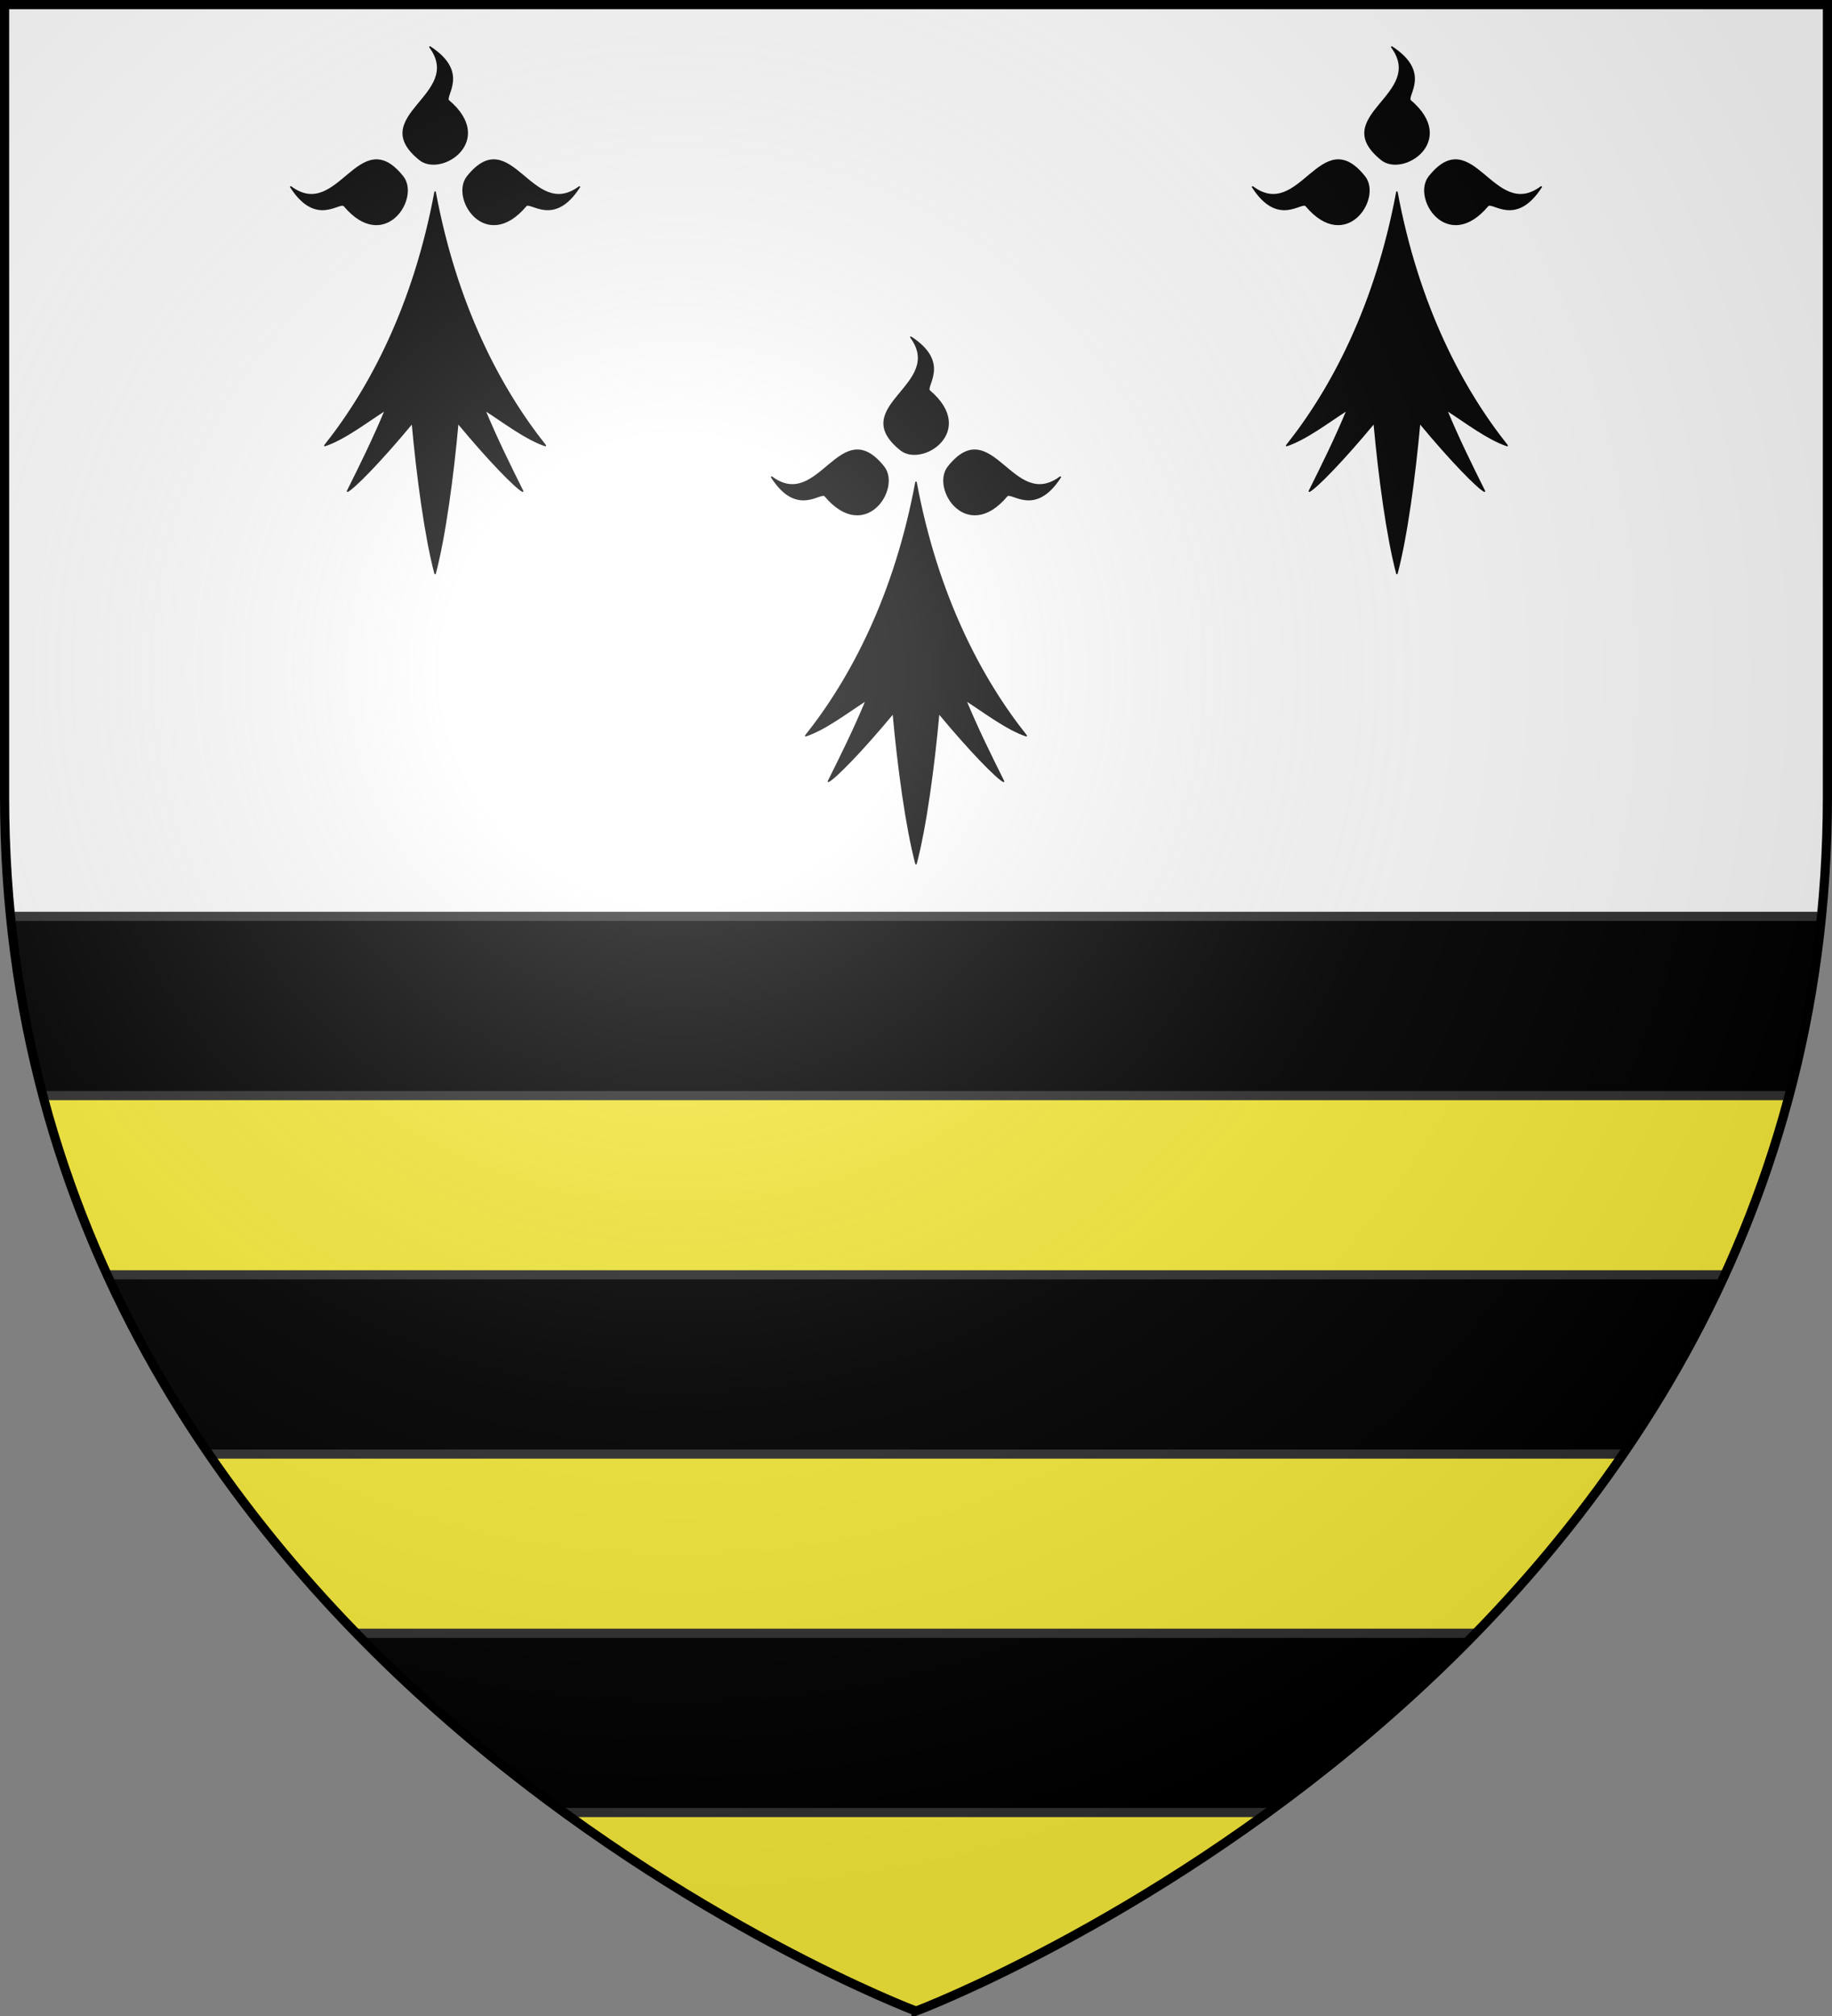 <svg xmlns="http://www.w3.org/2000/svg" xmlns:xlink="http://www.w3.org/1999/xlink" width="600" height="660"><rect width="100%" height="100%" fill="#808080" stroke="none"/><radialGradient id="d" cx="221.445" cy="226.331" r="300" gradientTransform="matrix(1.353 0 0 1.349 -77.63 -85.747)" gradientUnits="userSpaceOnUse"><stop offset="0" stop-color="#fff" stop-opacity=".314"/><stop offset=".19" stop-color="#fff" stop-opacity=".251"/><stop offset=".6" stop-color="#6b6b6b" stop-opacity=".125"/><stop offset="1" stop-opacity=".125"/></radialGradient><clipPath id="a"><path d="M300 658.397S1.5 546.095 1.5 260.688V1.5h597v259.188c0 285.407-298.5 397.71-298.5 397.71"/></clipPath><path fill="#fcef3c" fill-rule="evenodd" d="M3.438 300C29.008 556.446 300 658.5 300 658.5v-.104S570.894 556.401 596.553 300z"/><path fill="#fff" d="M1.5 1.5v259.246c0 13.518.669 26.504 1.938 39.254h593.125a395 395 0 0 0 1.937-39.254V1.5z"/><path stroke="#313131" stroke-linecap="round" stroke-linejoin="round" stroke-width="3" d="M1.5 534.708h597v58.677H1.5zm0-117.354h597v58.677H1.5zM1.5 300h597v58.677H1.5z" clip-path="url(#a)"/><path id="c" stroke="#000" stroke-linecap="round" stroke-linejoin="round" stroke-width=".5" d="M112.77 67.348c-1.494-1.776-9.132 6.937-17.52-6.136 15.608 11.579 22.398-21.21 36.632-3.361 5.621 7.048-6.095 24.976-19.112 9.497m34.163-34.335c-1.765-1.5 6.902-9.178-6.105-17.608 11.52 15.687-21.104 22.51-3.345 36.817 7.013 5.65 24.854-6.124 9.45-19.21m25.297 34.335c1.494-1.776 9.132 6.937 17.52-6.136-15.608 11.579-22.398-21.21-36.632-3.361-5.621 7.048 6.095 24.976 19.112 9.497m-29.73-4.455c-6.902 37.084-21.236 64.296-36.101 82.971 6.37-2.134 13.272-7.47 19.909-11.738-3.982 9.604-8.23 18.141-12.477 26.678 2.124-1.067 10.618-9.604 21.236-22.41 1.593 17.608 4.248 37.35 7.433 49.356 3.185-12.005 5.84-31.748 7.433-49.356 10.618 12.806 19.112 21.343 21.236 22.41-4.248-8.537-8.495-17.074-12.477-26.678 6.637 4.268 13.538 9.604 19.91 11.738-14.866-18.675-29.2-45.887-36.102-82.97"/><use xlink:href="#c" width="100%" height="100%" transform="translate(315)"/><use xlink:href="#c" width="100%" height="100%" transform="translate(157.5 95)"/><path fill="url(#d)" fill-rule="evenodd" d="M300 658.5s298.5-112.32 298.5-397.772V1.5H1.5v259.228C1.5 546.18 300 658.5 300 658.5"/><path fill="none" stroke="#000" stroke-width="3" d="M300 658.397S1.5 546.095 1.5 260.688V1.5h597v259.188c0 285.407-298.5 397.71-298.5 397.71z"/></svg>